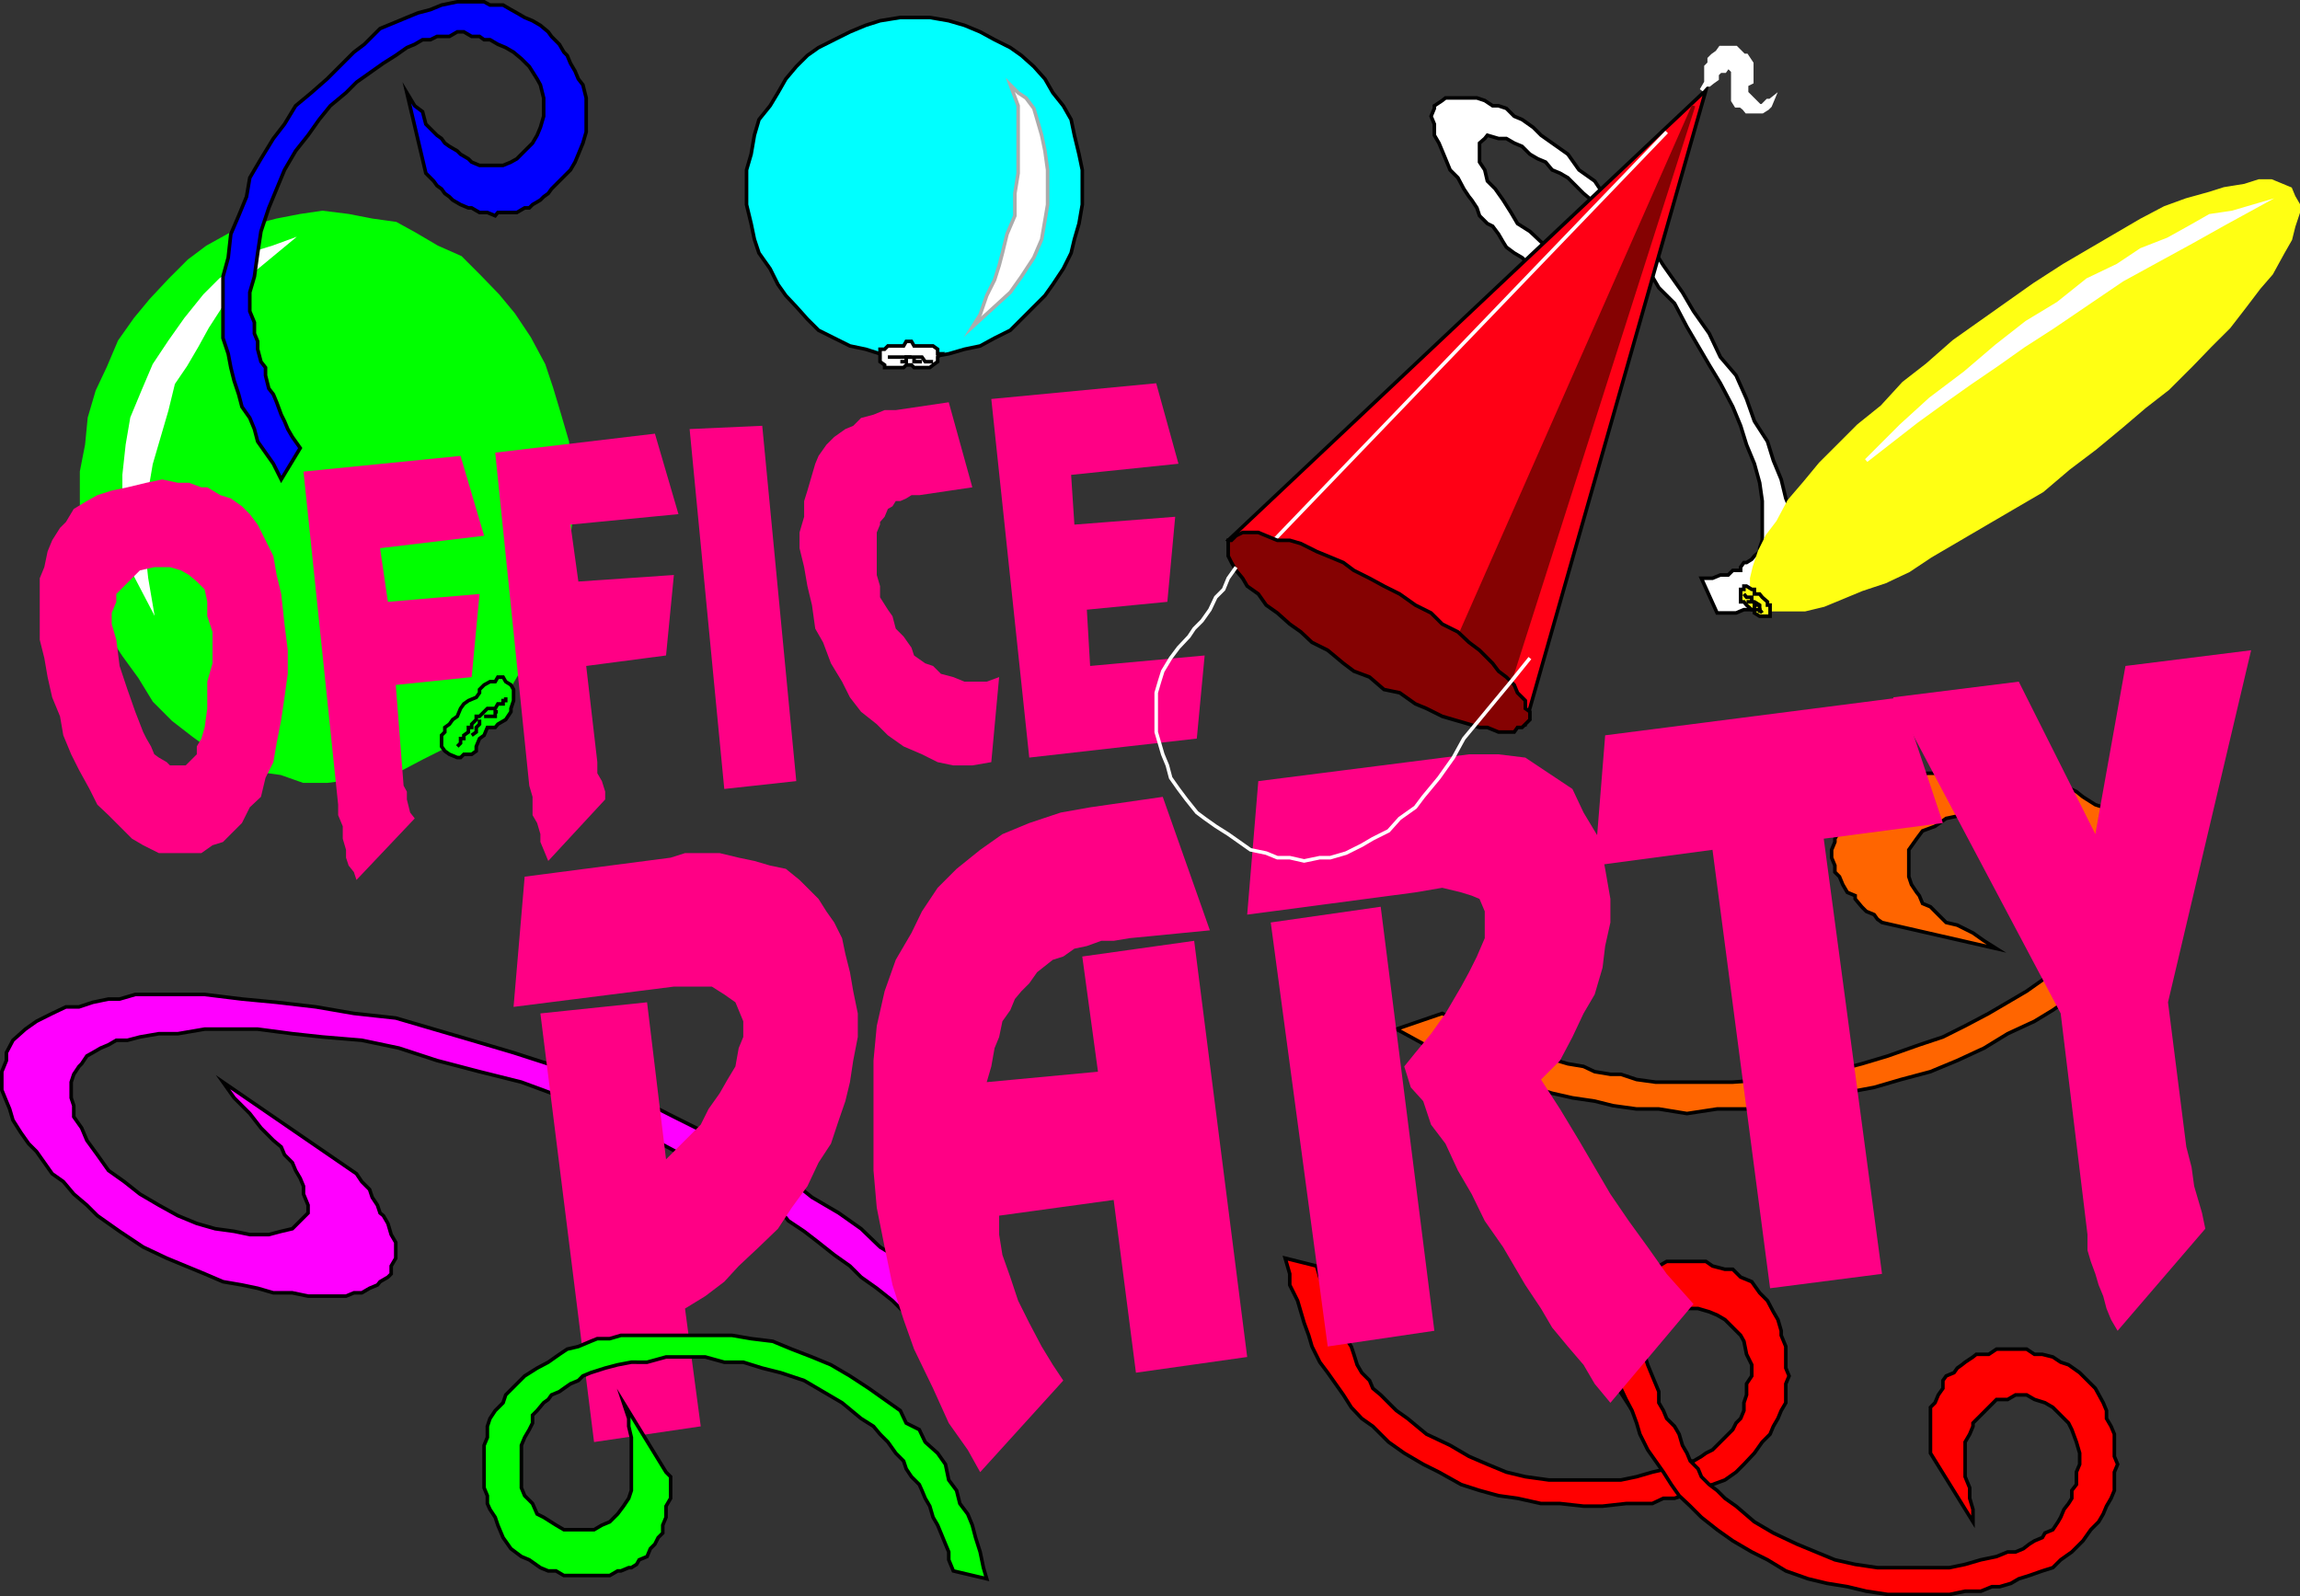 <svg xmlns="http://www.w3.org/2000/svg" width="351.442" height="243.942"><rect width="100%" height="100%" fill="#333333" stroke="none"/><path fill="#fff" d="m262.374 93.67-2.403-5.3h1.7l1.203-.5h1.199l.699-.7h1.2v-.5l.5-.699h.402l.796-.5.403-.5.8-.699v-.5l.399-1.203v-6l-.398-2.797-.801-2.902-1.2-2.899-.902-2.902-1.199-2.899-1.898-3.601-1.704-2.797-1.699-2.902-1.699-2.899-1.898-3.601-2.403-2.399-1.699-2.902-1.7-2.399-1.6-2.101-3.598-3.598-1.204-1.199-.5-1.203-1.199-1-2.398-2.399-1.2-.699-1.203-.5-1-1.199-1.199-.5-1.199-.703-1.2-1.2-1.198-.5-1.204-.699h-1.199l-1.699-.5-.398.5-.801.7v2.902l.8 1.2.399 1.698 1.2 1.2 1.198 1.699 1.204 1.902 1 1.7 1.898 1.199 1.7 1.601 1.198.801 1.204.398 1.199 1.2h.5l.699.5h1.7l.5.699h5.198l-4 4.601h-1.699l-.699-.5h-.5l-1.2-.699h-.5l-1.198-.5-.704-.699-1-.5-1.199-1.203-1.199-.5-1.2-1.2-1.198-.699-1.204-.898-.5-.8-.699-1.2-.898-1.203-.801-.399-1.2-1.199-.402-1.199-.796-1.203-.403-.5-.8-1.2-.899-1.699-1.2-1.199-.698-1.699-.5-1.203-.5-1.2-.704-1.199v-1.699l-.5-1.199.5-1.203v-.399l1.204-.8.5-.399h4.796l1.204.399 1.199.8h.898l1.2.399 1.203 1.203 1.199.5 1.699 1.2 1.2 1.198 1.698 1.2 2.403 1.699 1.699 2.402 2.398 1.7 1.602 2.398 2 1.703 1.602 2.398 1.699 1.602 1.199 2 1.2.898 1.198 1.899 1.204 1.703 1.699 2.398 1.699 2.899 2.398 3.402 1.704 3.598 2.398 2.8 1.602 3.602 1.199 3.399 2 3.101.898 2.899 1.2 2.902.703 2.898 1.199 2.801v2.399l.5 2.402v1.7l-.5 1.198v1.7l-.7.5-.5 1.199-.703.703-1.199.5-.5.7-1.199.5-1.2.698h-1.6l-1.2.5h-2.898"/><path fill="none" stroke="#000" stroke-miterlimit="10" stroke-width=".544" d="m262.374 93.67-2.403-5.3h1.7l1.203-.5h1.199l.699-.7h1.2v-.5l.5-.699h.402l.796-.5.403-.5.8-.699v-.5l.399-1.203v-6l-.398-2.797-.801-2.902-1.2-2.899-.902-2.902-1.199-2.899-1.898-3.601-1.704-2.797-1.699-2.902-1.699-2.899-1.898-3.601-2.403-2.399-1.699-2.902-1.7-2.399-1.6-2.101-3.598-3.598-1.204-1.199-.5-1.203-1.199-1-2.398-2.399-1.2-.699-1.203-.5-1-1.199-1.199-.5-1.199-.703-1.2-1.2-1.198-.5-1.204-.699h-1.199l-1.699-.5-.398.5-.801.7v2.902l.8 1.2.399 1.698 1.2 1.2 1.198 1.699 1.204 1.902 1 1.7 1.898 1.199 1.7 1.601 1.198.801 1.204.398 1.199 1.2h.5l.699.5h1.7l.5.699h5.198l-4 4.601h-1.699l-.699-.5h-.5l-1.2-.699h-.5l-1.198-.5-.704-.699-1-.5-1.199-1.203-1.199-.5-1.2-1.2-1.198-.699-1.204-.898-.5-.8-.699-1.2-.898-1.203-.801-.399-1.2-1.199-.402-1.199-.796-1.203-.403-.5-.8-1.2-.899-1.699-1.2-1.199-.698-1.699-.5-1.203-.5-1.2-.704-1.199v-1.699l-.5-1.199.5-1.203v-.399l1.204-.8.5-.399h4.796l1.204.399 1.199.8h.898l1.2.399 1.203 1.203 1.199.5 1.699 1.2 1.2 1.198 1.698 1.2 2.403 1.699 1.699 2.402 2.398 1.7 1.602 2.398 2 1.703 1.602 2.398 1.699 1.602 1.199 2 1.2.898 1.198 1.899 1.204 1.703 1.699 2.398 1.699 2.899 2.398 3.402 1.704 3.598 2.398 2.8 1.602 3.602 1.199 3.399 2 3.101.898 2.899 1.2 2.902.703 2.898 1.199 2.801v2.399l.5 2.402v1.7l-.5 1.198v1.7l-.7.5-.5 1.199-.703.703-1.199.5-.5.7-1.199.5-1.2.698h-1.6l-1.2.5zm0 0"/><path fill="red" d="m196.374 192.272 4.796 1.2.5 1.698.704 1.2.5 1.699.398 1.203.8 1.2.4 1.698.8 1.2.398 1.199.801 1.203.403 1.2.5 1.597.699 1.203 1.199 1.2.5 1.198 1.2 1 1.198 1.2 1.204 1.199 1.699 1.203 2.898 2.398 3.602 1.7 2.898 1.699 2.801 1.203 2.898 1.2 2.903.698 3.597.5h11l2.403-.5 2.398-.699 2.2-.5 1.902-.699 1.199-.5h1l1.2-.703.698-.5 1-.5.704-.7 2.398-2.398.5-1 .7-.699.5-1.203v-1.2l.402-1.199v-1.699l.796-1.199v-1.703l-.796-1.598-.403-2-.5-.902-2.398-2.399-1.2-.699-1.203-.5-1.699-.5h-1.699l-1.2.5h-1.198l-1.903 1.2-1 .5-.699 1.898-.5.5-.7 1.203v1.2l-.5 1.198v4l.5 1.7v1.699l.7 1.902.5 1.7-6.898-10.602v-5.7l.398-1.199v-1.199l.8-.5.4-1.199.8-1.203.398-.7.801-.5.403-1.199.5-.5h1.199l1.199-1.199h1.7l1.198-.699h6l1 .7 1.903.5h1.199l1.2 1.198 1.698.7 1.204 1.699 1.199 1.203.898 1.7.7 1.198.5 1.7v.699l.703 1.703v3.297l.5 1.203-.5 1.2v2.898l-.704 1.199-.5 1.203-.699 1.2-.5 1.198-1.199 1.2-1.2 1.699-1.6 1.703-1.2 1.2-1.7 1.198-1.902.7-1.699.5-1.699.402-1.2.797-1.198.402h-1.704l-1.699.801h-4l-3.597.398h-2.903l-3.597-.398h-2.903l-3.597-.8-2.903-.403-2.898-.797-2.801-.902-3.398-1.899-2.403-1.199-2.898-1.703-2.403-1.7-2.398-2.398-1.7-1.199-1.6-1.703-1.2-1.899-2.398-3.398-1.204-1.602-1.199-2.398-.5-1.703-.699-1.899-1-3.398-1.2-2.402v-1.7l-.698-2.398"/><path fill="none" stroke="#000" stroke-miterlimit="10" stroke-width=".544" d="m196.374 192.272 4.796 1.2.5 1.698.704 1.2.5 1.699.398 1.203.8 1.2.4 1.698.8 1.2.398 1.199.801 1.203.403 1.2.5 1.597.699 1.203 1.199 1.2.5 1.198 1.2 1 1.198 1.2 1.204 1.199 1.699 1.203 2.898 2.398 3.602 1.7 2.898 1.699 2.801 1.203 2.898 1.2 2.903.698 3.597.5h11l2.403-.5 2.398-.699 2.2-.5 1.902-.699 1.199-.5h1l1.2-.703.698-.5 1-.5.704-.7 2.398-2.398.5-1 .7-.699.5-1.203v-1.2l.402-1.199v-1.699l.796-1.199v-1.703l-.796-1.598-.403-2-.5-.902-2.398-2.399-1.2-.699-1.203-.5-1.699-.5h-1.699l-1.2.5h-1.198l-1.903 1.2-1 .5-.699 1.898-.5.5-.7 1.203v1.2l-.5 1.198v4l.5 1.7v1.699l.7 1.902.5 1.7-6.898-10.602v-5.7l.398-1.199v-1.199l.8-.5.4-1.199.8-1.203.398-.7.801-.5.403-1.199.5-.5h1.199l1.199-1.199h1.7l1.198-.699h6l1 .7 1.903.5h1.199l1.2 1.198 1.698.7 1.204 1.699 1.199 1.203.898 1.7.7 1.198.5 1.7v.699l.703 1.703v3.297l.5 1.203-.5 1.2v2.898l-.704 1.199-.5 1.203-.699 1.2-.5 1.198-1.199 1.2-1.2 1.699-1.6 1.703-1.2 1.2-1.7 1.198-1.902.7-1.699.5-1.699.402-1.2.797-1.198.402h-1.704l-1.699.801h-4l-3.597.398h-2.903l-3.597-.398h-2.903l-3.597-.8-2.903-.403-2.898-.797-2.801-.902-3.398-1.899-2.403-1.199-2.898-1.703-2.403-1.7-2.398-2.398-1.7-1.199-1.6-1.703-1.2-1.899-2.398-3.398-1.204-1.602-1.199-2.398-.5-1.703-.699-1.899-1-3.398-1.2-2.402v-1.7zm0 0"/><path fill="red" d="m246.471 205.772 4.801 1.2.5 1.597.7 1.703 1 2.398v1.7l.698 1.199.5 1.203 1.204 1.2.699 1.198.5 1.7.699 1.199.5 1.203 1.2 1.2.5 1.198 1.198 1.2 1.204.902 1.199 1.2 1.699 1.198 2.8 2.399 2.9 1.703 3.6 1.7 2.9 1.198 2.902 1.2 3.097.699 3.403.5h11l2.398-.5 2.398-.7 2.403-.5 1.699-.699h1.2l1.198-.5.903-.699.8-.5 1.2-.5.398-.699 1.2-.5.8-1.203.403-.7.5-1.199.699-.898.5-.8v-1.2l.699-.902v-1.899l.5-1.199v-1.703l-.5-1.7-.7-1.898-.5-1-2.402-2.402-1.199-.7-1.597-.5-1.204-.699h-1.699l-1.199.7h-1.7l-3.6 3.601v.5l-.5 1.2-.7 1.199v5.3l.7 1.7v1.601l.5 1.7v1.898l-6.5-10.5v-7l.698-.7.5-1.199.704-1v-1.199l.5-.699 1.199-.5.5-.703.699-.5.5-.399 1.2-.8.5-.399h1.902l1.199-.8h4.597l1.204.8h1.199l1.597.399 1.204.8 1.199.399 1.699 1.203 2.398 2.398 1.204 2.2.5 1.199v1.203l.699 1.2.5 1.198v3.399l.5 1.203-.5 1.2v2.8l-.5 1.2-.7 1.198-.5 1.2-.703 1.199-1.199 1.203-1.199 1.7-1.7 1.698-1.698 1.2-1.204 1.199-1.597.5-2 .703-1.602.5-1.199.7-1.7.5h-1.198l-1.704.698h-2.398l-2.398.5h-9.403l-3.3-.5-2.899-.699-3.102-.5-2.898-.699-3.398-1.203-2.801-1.7-2.403-1.199-2.898-1.699-2.398-1.699-2.403-1.902-1.699-1.7-1.7-1.601-1.198-1.7-1.204-1.898-1.199-1.699-1.199-1.703-1.2-2.399-.5-1.699-.698-1.902-.903-1.7-.8-1.699-.399-1.898-.8-2.102v-2.398"/><path fill="none" stroke="#000" stroke-miterlimit="10" stroke-width=".544" d="m246.471 205.772 4.801 1.2.5 1.597.7 1.703 1 2.398v1.7l.698 1.199.5 1.203 1.204 1.2.699 1.198.5 1.7.699 1.199.5 1.203 1.2 1.2.5 1.198 1.198 1.2 1.204.902 1.199 1.2 1.699 1.198 2.8 2.399 2.9 1.703 3.6 1.7 2.9 1.198 2.902 1.2 3.097.699 3.403.5h11l2.398-.5 2.398-.7 2.403-.5 1.699-.699h1.2l1.198-.5.903-.699.8-.5 1.2-.5.398-.699 1.2-.5.8-1.203.403-.7.5-1.199.699-.898.5-.8v-1.2l.699-.902v-1.899l.5-1.199v-1.703l-.5-1.7-.7-1.898-.5-1-2.402-2.402-1.199-.7-1.597-.5-1.204-.699h-1.699l-1.199.7h-1.7l-3.6 3.601v.5l-.5 1.2-.7 1.199v5.3l.7 1.7v1.601l.5 1.7v1.898l-6.5-10.5v-7l.698-.7.5-1.199.704-1v-1.199l.5-.699 1.199-.5.5-.703.699-.5.5-.399 1.2-.8.5-.399h1.902l1.199-.8h4.597l1.204.8h1.199l1.597.399 1.204.8 1.199.399 1.699 1.203 2.398 2.398 1.204 2.2.5 1.199v1.203l.699 1.2.5 1.198v3.399l.5 1.203-.5 1.2v2.8l-.5 1.2-.7 1.198-.5 1.2-.703 1.199-1.199 1.203-1.199 1.7-1.7 1.698-1.698 1.2-1.204 1.199-1.597.5-2 .703-1.602.5-1.199.7-1.7.5h-1.198l-1.704.698h-2.398l-2.398.5h-9.403l-3.3-.5-2.899-.699-3.102-.5-2.898-.699-3.398-1.203-2.801-1.7-2.403-1.199-2.898-1.699-2.398-1.699-2.403-1.902-1.699-1.7-1.7-1.601-1.198-1.7-1.204-1.898-1.199-1.699-1.199-1.703-1.2-2.399-.5-1.699-.698-1.902-.903-1.7-.8-1.699-.399-1.898-.8-2.102zm0 0"/><path fill="#ff6500" d="m213.374 157.272 7-2.402 2.398 1.199 1.7 1.203 1.6.7 2 .5 2.098.5 1.704 1.198 1.898.7 2.398.5 1.704.699 1.699.5 2.398.402 1.7.801 2.402.398h1.597l2.403.801 2.898.399h11.801l5.3-.399 5.2-.8 4.602-.399 4.597-1.203 4-1.2 4.801-1.699 3.602-1.199 3.398-1.699 3.602-1.902 5.796-3.399 2.403-1.699 1.597-1.902 1.704-1.7 1.199-1.199.699-1.199 1-1.203.7-.399.5-1.199.698-1.199v-1.203l.5-.5v-2.399l-.5-1.199-.699-1.199-.5-1-.699-1.203-.5-1.2-2.898-2.898-1.602-1.199-2.398-.703-1.704-.5-3.097-.399h-4.602l-1.699.399-2.398.5-1.704 1.203-1.898.7-.898 1.198-1.204 1.7v4.101l.403 1.2.8 1.199.399.5.5 1.199 1.2.5.698.703.5.5 1.204 1.2 1.699.398 2.398 1.199 1.7 1.203 1.902 1.2-17.5-4-.7-.5-.5-.7-1.203-.5-.699-.703-1-1.2v-.5l-1.199-.5-.7-1.199-.5-1.199-.698-.699v-1l-.5-1.203v-1.2l.5-1.199v-.5l.699-1.199.5-.699.699-1.203.5-.5.7-.399 1-.8 1.198-.399.704-.8 1.199-1.2 1.699-.402 1.602-1.2 2-.5 1.597-.699h2.403l1.699-.5h2.898l2.403-.699 2.898.7 2.898.5 2.801.699 1.2.5 1.703.699 1.898.902 1 .801 1.898 1.2 1.204.398 1.199.8 1 .899 1.199 1.203 1.2 1.2.698 1.198 1 2.399.704 1.703v5.297l-.704 1.703-1 1.598-1.199 2.402-1.199 2-1.2.898-1.198 1.899-1.704 1.203-1.199 1-1.699 1.2-1.898 1.198-1.704 1.2-2.796 1.699-4.102 1.902-3.602 2.2-4.097 1.898-4.102 1.703-4.5 1.2-4.097 1.198-4.801.899-4.602 1.203-4.8.7-5.297.5h-4.5l-4.602.698-4.3-.699h-3.4l-3.6-.5-2.802-.699-3.398-.5-3.102-.703-2.898-.899-3.398-.8-2.403-1.2-2.8-1.199-2.399-.402-1.7-1.2-2.902-1.199-3.097-1.699-2.2-1.199"/><path fill="none" stroke="#000" stroke-miterlimit="10" stroke-width=".544" d="m213.374 157.272 7-2.402 2.398 1.199 1.7 1.203 1.6.7 2 .5 2.098.5 1.704 1.198 1.898.7 2.398.5 1.704.699 1.699.5 2.398.402 1.7.801 2.402.398h1.597l2.403.801 2.898.399h11.801l5.3-.399 5.2-.8 4.602-.399 4.597-1.203 4-1.2 4.801-1.699 3.602-1.199 3.398-1.699 3.602-1.902 5.796-3.399 2.403-1.699 1.597-1.902 1.704-1.7 1.199-1.199.699-1.199 1-1.203.7-.399.5-1.199.698-1.199v-1.203l.5-.5v-2.399l-.5-1.199-.699-1.199-.5-1-.699-1.203-.5-1.2-2.898-2.898-1.602-1.199-2.398-.703-1.704-.5-3.097-.399h-4.602l-1.699.399-2.398.5-1.704 1.203-1.898.7-.898 1.198-1.204 1.7v4.101l.403 1.2.8 1.199.399.5.5 1.199 1.2.5.698.703.5.5 1.204 1.2 1.699.398 2.398 1.199 1.7 1.203 1.902 1.2-17.5-4-.7-.5-.5-.7-1.203-.5-.699-.703-1-1.2v-.5l-1.199-.5-.7-1.199-.5-1.199-.698-.699v-1l-.5-1.203v-1.2l.5-1.199v-.5l.699-1.199.5-.699.699-1.203.5-.5.7-.399 1-.8 1.198-.399.704-.8 1.199-1.2 1.699-.402 1.602-1.2 2-.5 1.597-.699h2.403l1.699-.5h2.898l2.403-.699 2.898.7 2.898.5 2.801.699 1.2.5 1.703.699 1.898.902 1 .801 1.898 1.2 1.204.398 1.199.8 1 .899 1.199 1.203 1.2 1.2.698 1.198 1 2.399.704 1.703v5.297l-.704 1.703-1 1.598-1.199 2.402-1.199 2-1.2.898-1.198 1.899-1.704 1.203-1.199 1-1.699 1.2-1.898 1.198-1.704 1.2-2.796 1.699-4.102 1.902-3.602 2.2-4.097 1.898-4.102 1.703-4.5 1.2-4.097 1.198-4.801.899-4.602 1.203-4.8.7-5.297.5h-4.5l-4.602.698-4.3-.699h-3.4l-3.6-.5-2.802-.699-3.398-.5-3.102-.703-2.898-.899-3.398-.8-2.403-1.2-2.8-1.199-2.399-.402-1.7-1.2-2.902-1.199-3.097-1.699zm0 0"/><path fill="#f0f" d="m154.374 208.569-9.903-2.399-2.398-2.101-2.403-1.899-1.597-1.699-1.7-1.699-2.402-1.902-2.398-1.7-1.7-1.699-2.402-1.699-2.398-1.902-2.2-1.7-2.402-1.601-1.597-2-2.903-1.598-2.398-1.699-2.903-1.902-2.898-1-3.602-1.899-4.097-2.199-6.903-3.602-7-2.898-6.5-2.402-6.398-1.598-6.5-1.703-5.8-1.899-5.7-1.199-6-.5-4.602-.5-5.296-.699h-8.102l-4.102.7h-2.898l-2.898.5-1.903.5h-1.699l-1.2.698-1.198.5-1.204.7-.898.5-.8 1.199-.4.402-.8 1.2-.398 1.199v2.402l.398 1.2v1.698l1.2 1.7.8 1.902 1.602 2.2 1.699 2.398 2.398 1.699 2.403 1.902 2.898 1.7 2.898 1.601 2.903 1.2 2.8.8 2.899.398 2.398.5h2.903l1.898-.5 1.7-.398 2.402-2.402v-1.2l-.7-1.699v-1.199l-.5-1.203-.703-1.2-.5-1.199-1.199-1.199-.5-1.199-1.199-1-1.898-1.902-1.704-2.2-2.398-2.398-1.7-2.402 20.4 14 .8 1.199 1.2 1.203.402 1.2.796 1.198.403 1.2.5.402.699 1.2.5 1.698.7 1.2v2.402l-.7 1.2v1.198l-.5.5-1.2.7-.402.5-1.199.5-1.199.699h-1.2l-1.198.5h-5.801l-2.403-.5h-2.898l-2.398-.7-2.403-.5-2.898-.5-2.801-1.199-2.898-1.199-2.903-1.199-3.597-1.703-3.602-2.399-3.398-2.398-1.602-1.602-2-1.699-1.602-1.902-1.699-1.2-2.398-3.398-1.2-1.199-1.203-1.703-1.199-1.899-.5-1.699-.5-1.199-.699-1.703v-2.797l.7-1.703v-1.2l1-1.898 1.902-1.699 1.699-1.203 2.398-1.2 2.102-1h2l2.097-.699 2.403-.5h1.699l2.398-.699h10.602l5.7.7 5.3.5 6 .699 5.8 1 6.4.699 5.8 1.703 5.8 1.7 6.4 1.898 6.5 2.101 5.8 2.399 6.5 2.402 5.7 2.898 5.8 2.899 4.102 2.402 4 2.399 3.597 1.699 3.602 2.902 4.097 2.399 3.403 2.402 2.898 2.797 3.602 2.203 2.8 3.098 2.399 2.199 2.398 2.402 2.903 2.399 2.898 2.902 2.903 2.797"/><path fill="none" stroke="#000" stroke-miterlimit="10" stroke-width=".544" d="m154.374 208.569-9.903-2.399-2.398-2.101-2.403-1.899-1.597-1.699-1.7-1.699-2.402-1.902-2.398-1.7-1.7-1.699-2.402-1.699-2.398-1.902-2.2-1.7-2.402-1.601-1.597-2-2.903-1.598-2.398-1.699-2.903-1.902-2.898-1-3.602-1.899-4.097-2.199-6.903-3.602-7-2.898-6.5-2.402-6.398-1.598-6.5-1.703-5.8-1.899-5.7-1.199-6-.5-4.602-.5-5.296-.699h-8.102l-4.102.7h-2.898l-2.898.5-1.903.5h-1.699l-1.2.698-1.198.5-1.204.7-.898.5-.8 1.199-.4.402-.8 1.2-.398 1.199v2.402l.398 1.2v1.698l1.2 1.7.8 1.902 1.602 2.2 1.699 2.398 2.398 1.699 2.403 1.902 2.898 1.7 2.898 1.601 2.903 1.2 2.8.8 2.899.398 2.398.5h2.903l1.898-.5 1.7-.398 2.402-2.402v-1.2l-.7-1.699v-1.199l-.5-1.203-.703-1.2-.5-1.199-1.199-1.199-.5-1.199-1.199-1-1.898-1.902-1.704-2.2-2.398-2.398-1.7-2.402 20.4 14 .8 1.199 1.2 1.203.402 1.2.796 1.198.403 1.2.5.402.699 1.2.5 1.698.7 1.2v2.402l-.7 1.2v1.198l-.5.5-1.2.7-.402.5-1.199.5-1.199.699h-1.2l-1.198.5h-5.801l-2.403-.5h-2.898l-2.398-.7-2.403-.5-2.898-.5-2.801-1.199-2.898-1.199-2.903-1.199-3.597-1.703-3.602-2.399-3.398-2.398-1.602-1.602-2-1.699-1.602-1.902-1.699-1.2-2.398-3.398-1.2-1.199-1.203-1.703-1.199-1.899-.5-1.699-.5-1.199-.699-1.703v-2.797l.7-1.703v-1.2l1-1.898 1.902-1.699 1.699-1.203 2.398-1.2 2.102-1h2l2.097-.699 2.403-.5h1.699l2.398-.699h10.602l5.7.7 5.3.5 6 .699 5.8 1 6.4.699 5.8 1.703 5.8 1.7 6.4 1.898 6.5 2.101 5.8 2.399 6.5 2.402 5.7 2.898 5.8 2.899 4.102 2.402 4 2.399 3.597 1.699 3.602 2.902 4.097 2.399 3.403 2.402 2.898 2.797 3.602 2.203 2.8 3.098 2.399 2.199 2.398 2.402 2.903 2.399 2.898 2.902zm0 0"/><path fill="#ff0085" d="m202.874 205.772-8.704-64.8 16.801-2.403 8.2 64.8-16.297 2.403"/><path fill="#0f0" d="m25.971 42.772 2.903-2.902 2.796-2.098 3.602-2 3.602-1.203 3.398-.899 3.602-.699 3.398-.5 4 .5 3.602.7 3.597.5 2.903 1.601 3.398 2 3.602 1.598 2.898 2.902 2.8 2.898 2.4 2.899 2.402 3.601 2.199 4.102 1.199 3.598 1.2 4 1.198 4.101.5 4.098v8.203l-.5 4.5-.5 4.098-1.199 3.601-1.898 4.098-1.7 3.3-2.402 3.602-2.097 3.598-2.903 2.902-3.097 2.399-2.903 2.199-3.398 1.703-3.602 1.898-3.3.5-3.598.7-4.102.5h-3.597l-3.403-1.2-3.597-.5-2.903-1.199-3.597-1.699-3.301-2.402-3.102-2.399-2.898-2.902-2.2-3.598-2.402-3.3-2.398-3.602-1.2-4.098-1.203-4.101-.898-4.098-.8-4.102v-8.1l.8-4.098.398-4.101 1.204-4.098 1.699-3.602 1.699-4 2.398-3.398 2.403-2.902 2.898-3.098"/><path fill="none" stroke="#0f0" stroke-miterlimit="10" stroke-width=".544" d="m25.971 42.772 2.903-2.902 2.796-2.098 3.602-2 3.602-1.203 3.398-.899 3.602-.699 3.398-.5 4 .5 3.602.7 3.597.5 2.903 1.601 3.398 2 3.602 1.598 2.898 2.902 2.8 2.898 2.4 2.899 2.402 3.601 2.199 4.102 1.199 3.598 1.2 4 1.198 4.101.5 4.098v8.203l-.5 4.5-.5 4.098-1.199 3.601-1.898 4.098-1.7 3.3-2.402 3.602-2.097 3.598-2.903 2.902-3.097 2.399-2.903 2.199-3.398 1.703-3.602 1.898-3.3.5-3.598.7-4.102.5h-3.597l-3.403-1.2-3.597-.5-2.903-1.199-3.597-1.699-3.301-2.402-3.102-2.399-2.898-2.902-2.2-3.598-2.402-3.3-2.398-3.602-1.2-4.098-1.203-4.101-.898-4.098-.8-4.102v-8.1l.8-4.098.398-4.101 1.204-4.098 1.699-3.602 1.699-4 2.398-3.398 2.403-2.902zm0 0"/><path fill="#fff" d="m43.971 36.971-2.199.801-2.898.898-2.403 1.899-2.8 2.203-2.399 2.398-2.898 3.602-2.403 3.398-2.398 3.602-1.7 4-1.703 4.098-.699 4.101-.5 4.598v5.203l.5 4.797 1.2 5.3 2.402 4.602-.7-4.101-.5-4.598v-4l.5-4.8.7-4.102 1.199-4.098 1.2-4.102 1-4.101 1.902-2.797 1.699-2.902 1.597-2.899 2-3.101 2.102-2.2 2.398-2.898 2.903-2.402 2.898-2.399"/><path fill="none" stroke="#fff" stroke-miterlimit="10" stroke-width=".544" d="m43.971 36.971-2.199.801-2.898.898-2.403 1.899-2.8 2.203-2.399 2.398-2.898 3.602-2.403 3.398-2.398 3.602-1.7 4-1.703 4.098-.699 4.101-.5 4.598v5.203l.5 4.797 1.2 5.3 2.402 4.602-.7-4.101-.5-4.598v-4l.5-4.8.7-4.102 1.199-4.098 1.2-4.102 1-4.101 1.902-2.797 1.699-2.902 1.597-2.899 2-3.101 2.102-2.2 2.398-2.898 2.903-2.402zm0 0"/><path fill="#0f0" d="m71.573 107.069-.7.5-.5.703-.5 1.2-.703.5-.5.698-.699.5v.7l-.5.5v1.699l.5.703.7.5 1.203.5h.5l.5-.5h1.199l.699-.5v-.703l.5-1.2.7-.5.5-1.199h1.198l.403-.5 1.199-.699.8-1.199v-.5l.4-1.203v-1.7l-.4-.699-.8-.5-.398-.699h-.801l-.403.7h-.796l-.903.5-.699.699v.5l-.5.699-1.2.5"/><path fill="none" stroke="#000" stroke-miterlimit="10" stroke-width=".544" d="m71.573 107.069-.7.5-.5.703-.5 1.2-.703.5-.5.698-.699.5v.7l-.5.5v1.699l.5.703.7.5 1.203.5h.5l.5-.5h1.199l.699-.5v-.703l.5-1.2.7-.5.5-1.199h1.198l.403-.5 1.199-.699.8-1.199v-.5l.4-1.203v-1.7l-.4-.699-.8-.5-.398-.699h-.801l-.403.7h-.796l-.903.5-.699.699v.5l-.5.699zm0 0"/><path fill="none" stroke="#000" stroke-miterlimit="10" stroke-width=".544" d="m69.874 114.069.5-.5v-.7h.5v-.5l.699-.5v-.699h.5v-.5l.699-.699v-.5h.5l1.2-1.199h1.198l.403-.703h.8v-.5h.399v-.5"/><path fill="none" stroke="#000" stroke-miterlimit="10" stroke-width=".544" d="M73.272 109.971v.7l-.5.5v.699l-.7.5m1.899-2.899h1.7v-.699h.402"/><path fill="#0ff" d="M139.67 2.67h2.403l2.898.5 2.403.7 2.398 1 2.2 1.199 2.402 1.203 1.699 1.2 1.898 1.698 1.7 1.899 1.203 2.101 1.597 2 1.2 2.102.5 2.398.703 2.899.5 2.402v5.301l-.5 2.898-.704 2.399-.5 2.101-1.199 2.399-1.597 2.402-1.204 1.7-1.699 1.699-1.898 1.902-1.7 1.7-2.402 1.198-2.199 1.2-2.398.5-2.403.699-2.898.5h-4.5l-3.102-.5-2.199-.7-2.398-.5-2.403-1.199-2.398-1.199-1.7-1.699-1.703-1.902-1.597-1.7-1.2-1.699-1.203-2.402-1.699-2.399-.699-2.101-.5-2.399-.7-2.898v-5.3l.7-2.403.5-2.899.7-2.398 1.698-2.102 1.204-2 1.199-2.101 1.597-1.899 1.704-1.699 1.699-1.199 2.398-1.203 2.403-1.2 2.398-1 2.2-.699 3.1-.5h2.098"/><path fill="none" stroke="#000" stroke-miterlimit="10" stroke-width=".544" d="M139.67 2.67h2.403l2.898.5 2.403.7 2.398 1 2.2 1.199 2.402 1.203 1.699 1.2 1.898 1.698 1.7 1.899 1.203 2.101 1.597 2 1.2 2.102.5 2.398.703 2.899.5 2.402v5.301l-.5 2.898-.704 2.399-.5 2.101-1.199 2.399-1.597 2.402-1.204 1.7-1.699 1.699-1.898 1.902-1.7 1.7-2.402 1.198-2.199 1.2-2.398.5-2.403.699-2.898.5h-4.5l-3.102-.5-2.199-.7-2.398-.5-2.403-1.199-2.398-1.199-1.7-1.699-1.703-1.902-1.597-1.7-1.2-1.699-1.203-2.402-1.699-2.399-.699-2.101-.5-2.399-.7-2.898v-5.3l.7-2.403.5-2.899.7-2.398 1.698-2.102 1.204-2 1.199-2.101 1.597-1.899 1.704-1.699 1.699-1.199 2.398-1.203 2.403-1.2 2.398-1 2.2-.699 3.1-.5zm0 0"/><path fill="#fff" d="m154.374 12.971 1.199 1.2 1.199.8 1.2 1.598.5 1.703.698 2.398.5 2.399.403 2.902v5.301l-.403 2.398-.5 2.899-1.199 2.8-1.898 2.903-1.7 2.398-2.402 2.2-3.398 3.101 1.199-1.902 1-2.899 1.2-2.398.698-2.203.5-1.899.704-2.898 1.199-2.8v-3.403l.5-3.098v-10.3l-1.2-3.2"/><path fill="none" stroke="#ababab" stroke-miterlimit="10" stroke-width=".544" d="m154.374 12.971 1.199 1.2 1.199.8 1.2 1.598.5 1.703.698 2.398.5 2.399.403 2.902v5.301l-.403 2.398-.5 2.899-1.199 2.8-1.898 2.903-1.7 2.398-2.402 2.2-3.398 3.101 1.199-1.902 1-2.899 1.2-2.398.698-2.203.5-1.899.704-2.898 1.199-2.8v-3.403l.5-3.098v-10.3zm0 0"/><path fill="#fff" d="M139.272 52.17h-.8l-.4.7h-2.402l-.5.5h-.699v1.902l.7.5v.398h2.902l.398-.398h.801l.398.398h2.403l.5-.398.699-.5v-.703l.5-.5h-.5v-.7l-.7-.5h-2.902l-.398-.699"/><path fill="none" stroke="#000" stroke-miterlimit="10" stroke-width=".544" d="M139.272 52.17h-.8l-.4.7h-2.402l-.5.5h-.699v1.902l.7.5v.398h2.902l.398-.398h.801l.398.398h2.403l.5-.398.699-.5v-.703l.5-.5h-.5v-.7l-.7-.5h-2.902zm0 0"/><path fill="none" stroke="#000" stroke-miterlimit="10" stroke-width=".544" d="M135.67 54.569h5.204l.5.703h1.199"/><path fill="none" stroke="#000" stroke-miterlimit="10" stroke-width=".544" d="M139.272 54.569h-.8v.703h-.9m2.098-.703v.703h1.204"/><path fill="#ffff13" d="m351.17 32.471-.699 2.098-.5 2-1.199 2.101-1.7 3.102-1.902 2.2-2.199 2.898-2.398 3.101-2.903 2.899-2.796 2.902-3.602 3.598-3.602 2.8-3.398 2.899-4.102 3.402-4.097 3.098-4 3.402-4.801 2.801-4.102 2.398-4.097 2.399-4.102 2.402-3.3 2.2-3.598 1.699-3.602 1.199-2.898 1.203-2.903 1.2-2.898.698h-5.7l-1.198-.699-.801-1.199-.403-1.203v-1.7l.403-1.699.8-2.398 1.2-2.402 1.597-2.098 1.704-3.203 2.398-2.797 2.398-2.902 2.903-2.899 2.898-2.902 3.602-2.899 3.3-3.601 3.598-2.797 4.102-3.602 4.097-2.898 4.102-2.902 4.102-2.899 4.5-2.902 4.097-2.399 4.102-2.398 3.597-2.102 3.602-1.898 3.3-1.203 3.598-1 2.204-.7 3.097-.5 2.2-.699h1.902l1.699.7 1.2.5.5 1.199.698 1.203v1.2"/><path fill="none" stroke="#ffff13" stroke-miterlimit="10" stroke-width=".544" d="m351.17 32.471-.699 2.098-.5 2-1.199 2.101-1.7 3.102-1.902 2.2-2.199 2.898-2.398 3.101-2.903 2.899-2.796 2.902-3.602 3.598-3.602 2.8-3.398 2.899-4.102 3.402-4.097 3.098-4 3.402-4.801 2.801-4.102 2.398-4.097 2.399-4.102 2.402-3.3 2.2-3.598 1.699-3.602 1.199-2.898 1.203-2.903 1.2-2.898.698h-5.7l-1.198-.699-.801-1.199-.403-1.203v-1.7l.403-1.699.8-2.398 1.2-2.402 1.597-2.098 1.704-3.203 2.398-2.797 2.398-2.902 2.903-2.899 2.898-2.902 3.602-2.899 3.3-3.601 3.598-2.797 4.102-3.602 4.097-2.898 4.102-2.902 4.102-2.899 4.5-2.902 4.097-2.399 4.102-2.398 3.597-2.102 3.602-1.898 3.3-1.203 3.598-1 2.204-.7 3.097-.5 2.2-.699h1.902l1.699.7 1.2.5.5 1.199.698 1.203zm0 0"/><path fill="#fff" d="m345.17 31.272-4.097 1.2-3.403.5-2.796 1.597-3.602 2-4.102 1.601-3.597 2.399-4.602 2.203-4.5 3.598-4.8 2.902-4.598 3.598-4.801 4.101-5.3 4-4.5 4.098-5.302 5.3 7.704-6 4-2.898 4.097-2.902 4.102-2.797 4.097-2.902 4.5-2.899 5.301-3.601 5.301-3.598 5.3-2.902 5.302-2.899 5-2.8 5.296-2.899"/><path fill="none" stroke="#fff" stroke-miterlimit="10" stroke-width=".544" d="m345.17 31.272-4.097 1.2-3.403.5-2.796 1.597-3.602 2-4.102 1.601-3.597 2.399-4.602 2.203-4.5 3.598-4.8 2.902-4.598 3.598-4.801 4.101-5.3 4-4.5 4.098-5.302 5.3 7.704-6 4-2.898 4.097-2.902 4.102-2.797 4.097-2.902 4.5-2.899 5.301-3.601 5.301-3.598 5.3-2.902 5.302-2.899 5-2.8zm0 0"/><path fill="#ffff13" d="m269.272 91.272-.398-.5h-.801v-.703h-.403l-.796-.5h-.403v.5h-.5v1.902h.5l.403.5.796.7h.403v.5l.8.5h1.598v-1.7h-.398v-.5l-.801-.699"/><path fill="none" stroke="#000" stroke-miterlimit="10" stroke-width=".544" d="m269.272 91.272-.398-.5h-.801v-.703h-.403l-.796-.5h-.403v.5h-.5v1.902h.5l.403.5.796.7h.403v.5l.8.5h1.598v-1.7h-.398v-.5zm0 0"/><path fill="none" stroke="#000" stroke-miterlimit="10" stroke-width=".544" d="m266.471 90.772.403.5h.796v.7h.403l.8.5v.698l.399.5m-1.199-1.699h-1.2"/><path fill="none" stroke="#000" stroke-miterlimit="10" stroke-width=".544" d="M268.874 92.471h-.801v.7h.8v.5"/><path fill="#ff0085" d="M27.17 116.971h1.204l1.699-1.699v-1.203l.699-1.2.5-1.699.398-2.898v-4.102l.801-2.8v-4.801l-.8-2.399v-2.199l-.399-1.902-1.2-1.2-1.198-1-1.204-.699-1.699-.5h-2.398l-2.2.5-1.203 1.2-1.199 1.199-1.199 1.203v1.2l-.7 1.698v1.7l.7 2.402.5 4 1.2 3.598 1.198 3.402 1.204 3.098.5 1 .699 1.199.5 1.203.699.5 1.2.7.5.5h1.198v13.398h-2.898l-2.398-1.2-1.704-1-1.898-1.898-1.7-1.703-1.698-1.598-1.204-2.402-1.597-2.899-1.2-2.398-1.203-2.902-.5-2.899-1.199-2.902-.699-3.098-.5-2.902-.7-2.797V88.37l.7-1.7.5-2.398.7-1.703L9.17 80.67l.903-.898 1.199-2 2-1.203 1.602-.899 2.199-.699 2.398-.5 2.903-.699 2.398-.5 2.398.5h1.704l1.898.7h.898l2 1.198 1.602.5 1.7 1.2 1.198 1.199 1.204 1.601 1.199 2.399 1.199 2.402.5 2.899.7 2.902.5 4.598.5 4v3.601l-.5 3.598-.5 3.402-.7 3.598-.5 2.902-1.2 2.399-.698 2.902-1.704 1.598-1.199 2.402-2.898 2.898-1.602.5-1.699 1.2H27.17v-13.4m24.5 6.001L46.374 72.07l24-2.399 3.597 12.2-15.898 1.902 1.199 8.2 14-1.2-1.2 12.7-11.6 1.198 1.198 15.399.5.902v1.2l.5 2 .704.898-8.903 9.402-.398-1.199-.801-1-.398-1.203v-1.2l-.5-1.699v-1.898l-.704-1.703v-1.598m29.204-2.903L75.67 69.17l24.403-2.898 3.597 12.297-16.5 1.601 1.204 8.7 14.597-1-1.199 12.3-12.2 1.602 1.7 14.7v1.698l.7 1.2.5 1.601v1.2l-8.7 9.398-.7-1.7-.5-1.199v-1.199l-.5-1.699-.698-1.203v-2.797l-.5-1.703m29.796.5-5.296-55 11.097-.5 5.2 54.3-11 1.2m12.203-33.899-.704-2.898V81.37l.704-2.399V76.57l.5-1.598.699-2.402.5-1.7.5-1.199 1.199-1.699 1.2-1.199 1.698-1.203 1.204-.5 1.199-1.2 1.898-.5 1.7-.699h1.703l8.097-1.199 3.602 13-8.102 1.2h-1.199l-.8.5-.9.398h-.698l-.5.8-.704.403-.5 1.2-.699.8v.398l-.5 1.2v6.5l.5 1.699v1.703l1.2 1.898.703 1 .5 1.899 1.199 1.203 1.199 1.7.398 1.198 1.704 1.2 1.199.402 1.199 1.2 1.898.5 1.704.698h3.398l1.898-.699-1.199 13-2.898.5h-2.903l-2.398-.5-2.398-1.199-2.801-1.203-2.403-1.7-1.699-1.699-2.398-1.898-1.7-2.203-1.203-2.399-1.699-2.8-1.199-3.2-1.2-2.101-.5-3.598-.698-2.902-.5-2.899m34.398 29.101-5.8-54.8 25.198-2.403 3.403 12.3-16.403 1.7.5 7.601 15.403-1.199-1.2 13-12.3 1.2.5 8.601 17.5-1.602-1.2 12.7-25.601 2.902m-66.5 104.598-8.2-65.5 16.302-1.7 2.898 24 5.3-5.3 1.2-2.399 1.7-2.402 1.198-2.098 1.204-2 .5-2.8.699-1.7v-2.402l-.7-1.7-.5-1.199-1.703-1.199-1.898-1.199h-5.8l-24.5 3.098 1.698-19.899 22.301-2.902 2.2-.7h5.3l2.903.7 2.398.5 2.398.703 2.403.5 2.097 1.7 1.204 1.198 1.699 1.7 1.199 1.902 1.2 1.7 1.198 2.398.5 2.402.704 2.797.5 2.902.699 3.399v3.601l-.7 3.598-.5 3.3-.703 2.903-1 2.898-1.199 3.602-1.898 2.898-1.7 3.602-2.402 3.297-2.097 3.203-2.903 2.797-3.097 2.902-2.204 2.399-2.898 2.199-3.102 1.902 2.403 18-16.301 2.399m59 4.601-1.898-3.402-2.903-4.098-2.398-5.3-2.903-6-1.597-4.5-1.7-5.301-1.203-5.801-1.199-6-.5-5.7v-16.8l.5-5.297 1.2-5.3 1.703-4.802 2.398-4.101 1.602-3.297 2.398-3.602 2.898-2.898 3.602-2.902 3.398-2.399 4.102-1.699 4.8-1.602 4.5-.8 11.098-1.598 7.204 20.398-12.301 1.2-2.403.402h-1.898l-2.2.797-1.902.402-1.699 1.2-1.597.5-2.403 1.898-1.199 1.703-1.2 1.2-1 1.198-.698 1.7-1.204 1.699-.5 2.402-.699 1.7-.5 2.8-.699 2.399 17-1.598-2.398-17.602 17.097-2.398 8.102 63.598-17 2.402-3.403-26.402-17.5 2.402v2.898l.5 3.102 1.204 3.398 1.199 3.602 1.699 3.398 1.898 3.602 1.704 2.797 1.597 2.402-12.699 14m40.801-85.199 1.699-20.402 32.2-4.098h4.5l4.1.5 3.598 2.398 3.602 2.399 1.7 3.601 2.402 4 .898 4.602.8 4.598v3.601l-.8 3.598-.398 3.3-1.204 4.102-1.699 2.899-1.699 3.601-1.898 3.598-2.903 2.902 2.903 4.5 2.898 4.801 2.398 4.098 2.403 4.101 2.8 4.098 2.899 4 2.898 4.101 4.102 4.602-12.7 15.098-2.402-2.899-1.699-2.902-2.398-2.797-2.403-2.902-1.699-2.899-2.398-3.601-1.7-2.899-1.703-2.902-2.796-4-2-4.098-2.102-3.601-1.898-4.098-2.204-2.902-1.199-3.598-1.898-2.102-1-3.199 1.699-2.101 2.398-2.899 2.204-3.101 2.398-4.098 1.2-2.203 1.198-2.399 1.204-2.8v-4.098l-.801-1.902-1.2-.5-1.601-.5-2.898-.7-4.102.7-25.7 3.402"/><path fill="#ff0085" d="m270.471 196.87-8.8-67-18 2.402 1.601-19.902 45.2-5.801 6.402 19.203-18.204 2.398 8.903 66.5-17.102 2.2"/><path fill="#ff0085" d="m314.874 154.87-25.602-48.301 19.2-2.399 11.698 23.301 4.602-25.699 19.2-2.402-12.7 53.8 2.8 22.102.802 3.098.398 2.902 1.2 4.098.5 2.402-13.4 15.598-1-1.7-.698-1.699-.5-1.902-.704-1.7-.5-1.699-.699-1.898-.5-1.703v-2.399l-4.097-33.8"/><path fill="#00f" d="m42.971 73.272 2.903-4.8-1.204-1.7-.699-1.203-.5-1.2-.5-1-.699-1.898-.5-1.199-.7-.902-.5-2v-1.2l-.698-.898-.5-1.902v-1.2l-.5-1.199v-1.699l-.704-1.703V44.67l.704-2.398.5-3.602.5-3.3 1.199-3.598 1.199-2.902 1.2-2.899 1.698-2.902 1.903-2.399 1.699-2.398 1.7-2.102 2.402-2 1.597-1.601 2.403-1.7 1.699-1.199 1.898-1.199 1.7-1.199 1.203-.5 1.199-.703h1.199l1-.5h1.898l1.204-.7h1l1.199.7h1.199l.7.5h.902l1.199.703 1.199.5 1.2.7 1.198 1 1.204 1.198 1.199 1.899.5.902.5 2v2.801l-.5 1.7-.5 1.198-.7 1.2-1.203 1.199-1.199 1.203-.898.5-1.2.5h-3.601l-1.2-.5-.5-.5-1.198-.703-.5-.5-1.204-.7-.699-.5-.5-.699-.699-.5-1.7-1.699-.5-1.902-1.198-.899-1.204-2 2.903 12.301 1.199 1.2.5.699.7.5.5.699.698.5.5.5 1.204.703 1.199.5h.5l1.199.7h1.2l1.198.5.403-.5h2.898l1.2-.7h.703l.5-.5 1.199-.703.5-.5.699-.5.5-.7 2.898-2.898.704-1.199.5-1.203.699-1.7.5-1.699v-5.199l-.5-2-.7-.902-.5-1.2-.703-1.199-.5-1.199-.5-.5-.699-1.199-1.199-1.203-.5-.7-1.2-1-1.198-.699-1.204-.5-1.199-.699-.898-.5-1.2-.699h-2l-.902-.5h-4.097l-2.403.5-1.699.7-1.898.5-1.704.698-1.199.5-1.699.7-1.2.5-2.402 2.402-1.597 1.2-1.7 1.698-2.402 2.399-2.398 2.101-2.403 2-1.699 2.801-1.699 2.2-1.898 3.101-1.704 2.898-.5 2.899-1.199 2.902-1.199 2.801-.398 3.598-.801 2.902v9.398l.8 2.399.399 2.101.5 2 .7 2.102.5 1.898 1.198 1.7.704 1.699.5 1.902 2.398 3.399 1.2 2.402"/><path fill="none" stroke="#000" stroke-miterlimit="10" stroke-width=".544" d="m42.971 73.272 2.903-4.8-1.204-1.7-.699-1.203-.5-1.2-.5-1-.699-1.898-.5-1.199-.7-.902-.5-2v-1.2l-.698-.898-.5-1.902v-1.2l-.5-1.199v-1.699l-.704-1.703V44.67l.704-2.398.5-3.602.5-3.3 1.199-3.598 1.199-2.902 1.2-2.899 1.698-2.902 1.903-2.399 1.699-2.398 1.7-2.102 2.402-2 1.597-1.601 2.403-1.7 1.699-1.199 1.898-1.199 1.7-1.199 1.203-.5 1.199-.703h1.199l1-.5h1.898l1.204-.7h1l1.199.7h1.199l.7.5h.902l1.199.703 1.199.5 1.2.7 1.198 1 1.204 1.198 1.199 1.899.5.902.5 2v2.801l-.5 1.7-.5 1.198-.7 1.2-1.203 1.199-1.199 1.203-.898.5-1.2.5h-3.601l-1.2-.5-.5-.5-1.198-.703-.5-.5-1.204-.7-.699-.5-.5-.699-.699-.5-1.7-1.699-.5-1.902-1.198-.899-1.204-2 2.903 12.301 1.199 1.2.5.699.7.5.5.699.698.5.5.5 1.204.703 1.199.5h.5l1.199.7h1.2l1.198.5.403-.5h2.898l1.2-.7h.703l.5-.5 1.199-.703.5-.5.699-.5.5-.7 2.898-2.898.704-1.199.5-1.203.699-1.7.5-1.699v-5.199l-.5-2-.7-.902-.5-1.2-.703-1.199-.5-1.199-.5-.5-.699-1.199-1.199-1.203-.5-.7-1.2-1-1.198-.699-1.204-.5-1.199-.699-.898-.5-1.2-.699h-2l-.902-.5h-4.097l-2.403.5-1.699.7-1.898.5-1.704.698-1.199.5-1.699.7-1.2.5-2.402 2.402-1.597 1.2-1.7 1.698-2.402 2.399-2.398 2.101-2.403 2-1.699 2.801-1.699 2.2-1.898 3.101-1.704 2.898-.5 2.899-1.199 2.902-1.199 2.801-.398 3.598-.801 2.902v9.398l.8 2.399.399 2.101.5 2 .7 2.102.5 1.898 1.198 1.7.704 1.699.5 1.902 2.398 3.399zm0 0"/><path fill="#0f0" d="m150.772 241.272-5.102-1.203-.699-1.7v-1.199l-.5-1.199-.699-1.699-.5-1.203-.7-1.2-.5-1.699-.698-1.199-.5-1.199-.403-.902-1.199-1.2-.8-1.199-.4-1.199-1.198-1.203-1.204-1.7-1.199-1.199-1-1.199-1.898-1.199-2.903-2.402-5.796-3.399-3.602-1.199-2.8-.703-2.9-.899h-2.902l-2.898-.8h-6l-2.898.8H96.47l-2.097.399-1.903.5-2.199.703-1.2.5-.698.7-1.204.5-1 .698-.699.5-1.199.5-.5.7-.7.5-1 1.199-.698.703v1.2l-.5 1-.704 1.198-.5 1.2v6.5l.5 1.199 1.204 1.203.699 1.598 1 .5 1.898 1.199 1.2.703h4.601l1.2-.703 1.198-.5 1.204-1.2.898-1.199.8-1.199.4-1.199v-8.102l-.4-1.699v-1.199l-.8-2.402 6.5 10.601.7.7v3.3l-.7 1.2v1.699l-.5 1.199v1.203l-.7.7-.5 1-.698.698-.5 1.2-1.204.5-.398.699-.8.5h-.4l-1.198.5h-.5l-1.204.703h-7l-1.199-.703h-1.199l-1.2-.5-1.698-1.2-1.204-.5-1.597-1.199-1.2-1.699-.8-1.902-.403-1.2-.796-1.199-.403-.898v-1.203l-.5-1.2v-6.5l.5-1.199v-1.699l.403-1.199.796-1.203 1.204-1.2.398-1.199 2.898-2.898 1.903-1.203 1.699-.899 1.7-1.199 1.198-.8 1.704-.399 1.898-.8 1-.403h1.898l1.704-.5h17l2.898.5 3.3.402 2.9 1.2 3.1 1.199 2.9 1.199 2.902 1.703 2.898 1.898 2.398 1.7 2.403 1.699.898 1.902 2 1 .903 1.899 1.898 1.699 1.2 1.703.5 2.398 1.198 1.602.5 2 1.204 1.598.699 1.699.5 1.902.699 2.2.5 2.398.5 1.703"/><path fill="none" stroke="#000" stroke-miterlimit="10" stroke-width=".544" d="m150.772 241.272-5.102-1.203-.699-1.7v-1.199l-.5-1.199-.699-1.699-.5-1.203-.7-1.2-.5-1.699-.698-1.199-.5-1.199-.403-.902-1.199-1.2-.8-1.199-.4-1.199-1.198-1.203-1.204-1.7-1.199-1.199-1-1.199-1.898-1.199-2.903-2.402-5.796-3.399-3.602-1.199-2.8-.703-2.9-.899h-2.902l-2.898-.8h-6l-2.898.8H96.47l-2.097.399-1.903.5-2.199.703-1.2.5-.698.7-1.204.5-1 .698-.699.5-1.199.5-.5.7-.7.5-1 1.199-.698.703v1.2l-.5 1-.704 1.198-.5 1.2v6.5l.5 1.199 1.204 1.203.699 1.598 1 .5 1.898 1.199 1.2.703h4.601l1.2-.703 1.198-.5 1.204-1.2.898-1.199.8-1.199.4-1.199v-8.102l-.4-1.699v-1.199l-.8-2.402 6.5 10.601.7.7v3.3l-.7 1.2v1.699l-.5 1.199v1.203l-.7.7-.5 1-.698.698-.5 1.2-1.204.5-.398.699-.8.5h-.4l-1.198.5h-.5l-1.204.703h-7l-1.199-.703h-1.199l-1.2-.5-1.698-1.2-1.204-.5-1.597-1.199-1.2-1.699-.8-1.902-.403-1.2-.796-1.199-.403-.898v-1.203l-.5-1.2v-6.5l.5-1.199v-1.699l.403-1.199.796-1.203 1.204-1.2.398-1.199 2.898-2.898 1.903-1.203 1.699-.899 1.7-1.199 1.198-.8 1.704-.399 1.898-.8 1-.403h1.898l1.704-.5h17l2.898.5 3.3.402 2.9 1.2 3.1 1.199 2.9 1.199 2.902 1.703 2.898 1.898 2.398 1.7 2.403 1.699.898 1.902 2 1 .903 1.899 1.898 1.699 1.2 1.703.5 2.398 1.198 1.602.5 2 1.204 1.598.699 1.699.5 1.902.699 2.2.5 2.398zm0 0"/><path fill="#ff0015" stroke="#000" stroke-miterlimit="10" stroke-width=".544" d="m187.67 82.569 45.403 28.101 27.597-96.898zm0 0"/><path fill="#850202" stroke="#850202" stroke-miterlimit="10" stroke-width=".544" d="m258.772 16.17-28.602 89.7-8.097-6.5zm0 0"/><path fill="none" stroke="#fff" stroke-miterlimit="10" stroke-width=".544" d="m194.17 83.069 60.5-62.899"/><path fill="#850202" d="m213.874 90.772 2.398 1.7 2.398 1.198 1.704 1.7 2.398 1.199 1.7 1.601 1.6 1.2 2 2 .9 1.199 1.198.902 1.204 1.2.5 1.199 1.199 1.199v1.203l.699.5v1.2l-1.2 1.198h-.698l-.5.7h-2.403l-1.699-.7h-1.2l-1.6-.5-2.4-.699-1.698-.5-2.403-1.199-1.699-.703-2.398-1.7-2.403-.5-2.199-1.898-2.398-.902-1.602-1.2-2.398-2-2.403-1.199-1.699-1.601-1.7-1.2-1.902-1.699-1.699-1.199-1.199-1.699-1.7-1.203-.698-1.2-1-1.199-.704-1.199-.5-1V82.57h.5l.704-.7 1-.5h2.398l1.2.5 1.698.7h1.903l1.699.5 2.398 1.203 1.704.7 2.398 1 1.602 1.198 2.398 1.2 2.2 1.199 2.402 1.203"/><path fill="none" stroke="#000" stroke-miterlimit="10" stroke-width=".544" d="m213.874 90.772 2.398 1.7 2.398 1.198 1.704 1.7 2.398 1.199 1.7 1.601 1.6 1.2 2 2 .9 1.199 1.198.902 1.204 1.2.5 1.199 1.199 1.199v1.203l.699.5v1.2l-1.2 1.198h-.698l-.5.7h-2.403l-1.699-.7h-1.2l-1.6-.5-2.4-.699-1.698-.5-2.403-1.199-1.699-.703-2.398-1.7-2.403-.5-2.199-1.898-2.398-.902-1.602-1.2-2.398-2-2.403-1.199-1.699-1.601-1.7-1.2-1.902-1.699-1.699-1.199-1.199-1.699-1.7-1.203-.698-1.2-1-1.199-.704-1.199-.5-1V82.57h.5l.704-.7 1-.5h2.398l1.2.5 1.698.7h1.903l1.699.5 2.398 1.203 1.704.7 2.398 1 1.602 1.198 2.398 1.2 2.2 1.199zm0 0"/><path fill="#fff" d="M260.67 12.569V10.17l.5-.5v-.699l.5-.5.704-.5.5-.699h2.398l1.2 1.2h.402l.796 1.198v2.899l-.796.402v1.2l.796.8.403.399.8.8h.399l.8-.8h.4l.5-.399-.5 1.2-.4.398-.8.5h-2.398l-.403-.5-.5-.399h-.699l-.5-.8v-4.5l-.7-.7-.5.7h-.698l-.5.5v.699l-.704.5-.5.402h-.5l-.699.801.7-1.203"/><path fill="none" stroke="#fff" stroke-miterlimit="10" stroke-width=".544" d="M260.67 12.569V10.17l.5-.5v-.699l.5-.5.704-.5.5-.699h2.398l1.2 1.2h.402l.796 1.198v2.899l-.796.402v1.2l.796.8.403.399.8.8h.399l.8-.8h.4l.5-.399-.5 1.2-.4.398-.8.5h-2.398l-.403-.5-.5-.399h-.699l-.5-.8v-4.5l-.7-.7-.5.7h-.698l-.5.5v.699l-.704.5-.5.402h-.5l-.699.801zm-26.898 88-2.898 3.601-2.403 2.899-2.398 2.902-2.403 2.899-1.597 2.902-2.2 3.098-2.402 2.902-1.199 1.598-2.398 1.699-1.704 1.902-2.398 1.2-1.7 1-2.402 1.199-2.398.699h-1.602l-2.398.5-2.2-.5h-1.902l-1.699-.7-2.398-.5-1.7-1.199-1.703-1.199-1.898-1.199-1.7-1.203-1.198-.899-1.602-2-1.2-1.601-1.198-1.7-.5-1.898-.704-1.699-.5-1.703-.5-1.7v-6l.5-1.699.5-1.601 1.204-2 1.199-1.598 1.597-1.699.801-1.203 1.2-1.2 1.203-1.699.898-1.898 1.2-1.203.698-1.7 1.204-1.699"/></svg>
